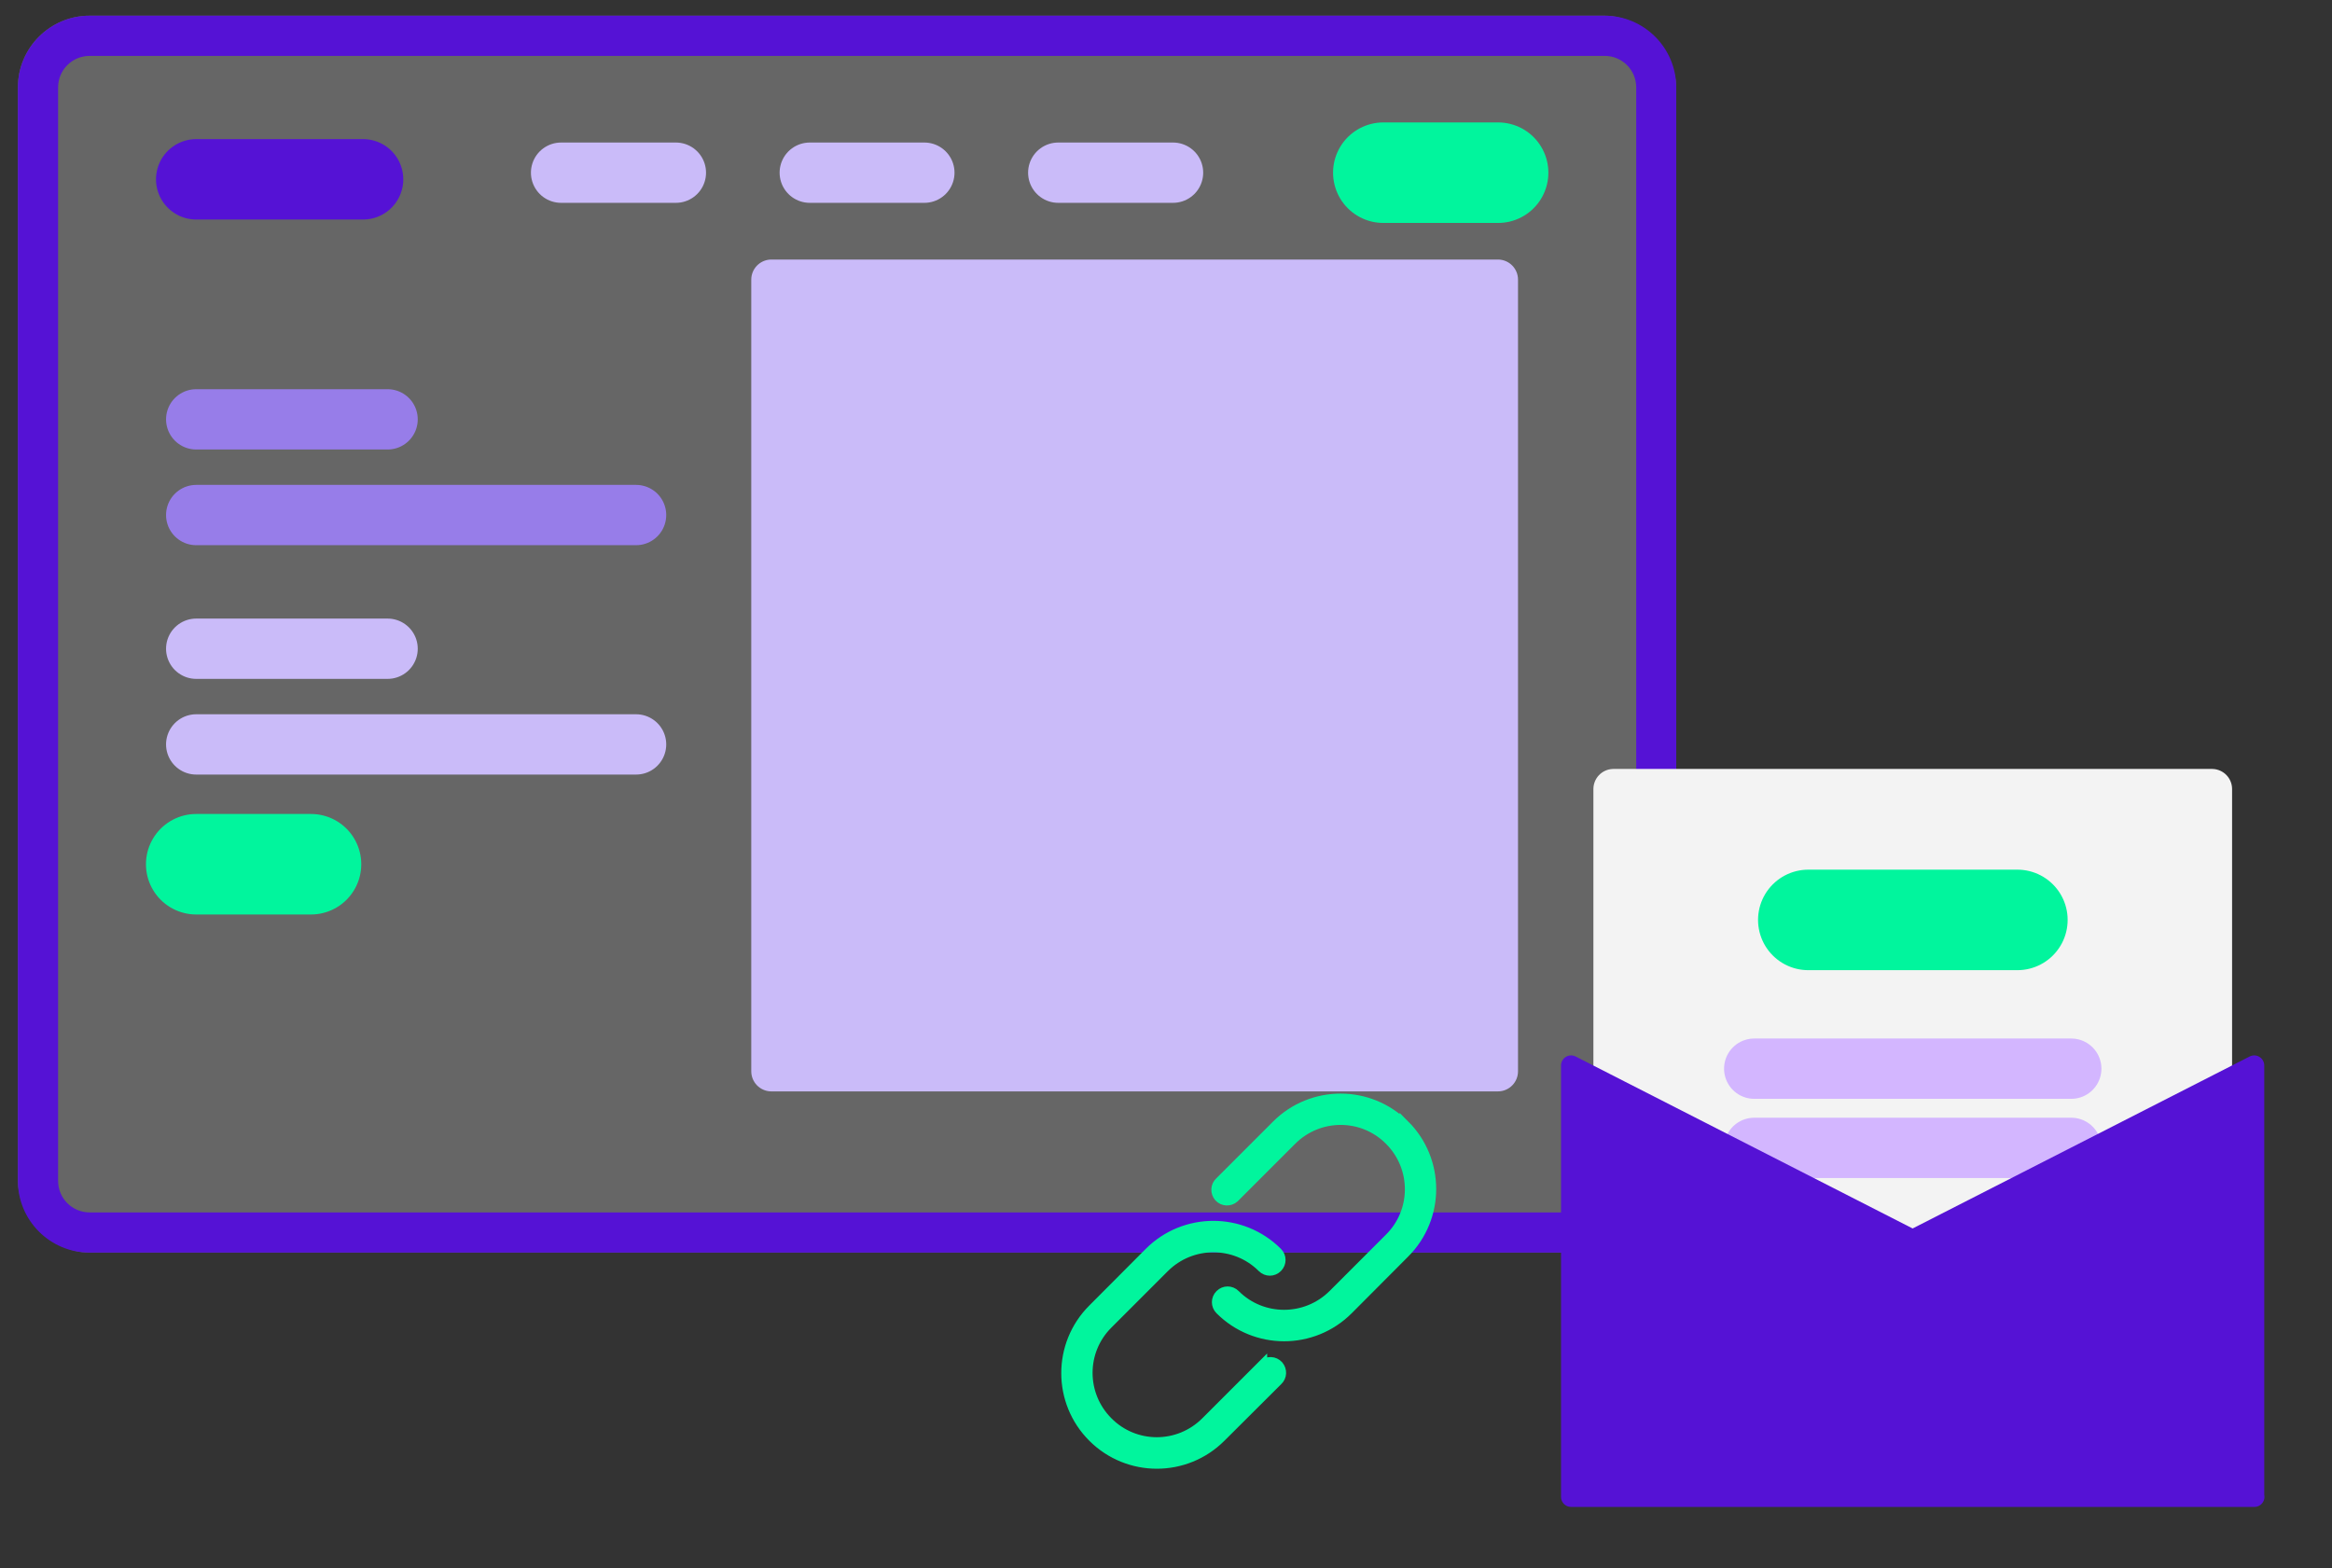<?xml version="1.0" encoding="UTF-8"?><svg id="Layer_1" xmlns="http://www.w3.org/2000/svg" viewBox="0 0 116 78"><rect x="0" y="0" width="116" height="78" fill="#333333" stroke="none"/><g style="opacity:.25;"><rect x=".89" y=".78" width="82.49" height="61.53" rx="3.57" ry="3.57" style="fill:#fff;"/></g><path d="M79.82,2.78c.87,0,1.57.7,1.57,1.57v54.39c0,.87-.7,1.57-1.57,1.57H4.46c-.87,0-1.57-.7-1.57-1.57V4.35c0-.87.7-1.57,1.57-1.57h75.35M79.82.78H4.46C2.49.78.89,2.38.89,4.35v54.39c0,1.97,1.6,3.57,3.57,3.57h75.35c1.97,0,3.57-1.6,3.57-3.57V4.35c0-1.97-1.6-3.57-3.57-3.57h0Z" style="fill:#5512d5;"/><line x1="52.64" y1="8.59" x2="58.35" y2="8.59" style="fill:none; stroke:#cabbf9; stroke-linecap:round; stroke-miterlimit:10; stroke-width:3px;"/><line x1="68.81" y1="8.59" x2="74.52" y2="8.59" style="fill:none; stroke:#01f59d; stroke-linecap:round; stroke-miterlimit:10; stroke-width:5px;"/><line x1="9.76" y1="42.99" x2="15.47" y2="42.99" style="fill:none; stroke:#01f59d; stroke-linecap:round; stroke-miterlimit:10; stroke-width:5px;"/><line x1="40.28" y1="8.59" x2="45.98" y2="8.59" style="fill:none; stroke:#cabbf9; stroke-linecap:round; stroke-miterlimit:10; stroke-width:3px;"/><line x1="27.91" y1="8.59" x2="33.62" y2="8.59" style="fill:none; stroke:#cabbf9; stroke-linecap:round; stroke-miterlimit:10; stroke-width:3px;"/><line x1="9.76" y1="8.92" x2="18.06" y2="8.92" style="fill:none; stroke:#5512d5; stroke-linecap:round; stroke-miterlimit:10; stroke-width:4px;"/><rect x="38.37" y="13.91" width="36.14" height="39.38" style="fill:#cabbf9; stroke:#cabbf9; stroke-linecap:round; stroke-linejoin:round; stroke-width:2px;"/><line x1="9.76" y1="20.86" x2="19.28" y2="20.86" style="fill:none; stroke:#977de9; stroke-linecap:round; stroke-miterlimit:10; stroke-width:3px;"/><line x1="9.76" y1="25.62" x2="31.64" y2="25.62" style="fill:none; stroke:#977de9; stroke-linecap:round; stroke-miterlimit:10; stroke-width:3px;"/><line x1="9.76" y1="32.27" x2="19.28" y2="32.27" style="fill:none; stroke:#cabbf9; stroke-linecap:round; stroke-miterlimit:10; stroke-width:3px;"/><line x1="9.76" y1="37.03" x2="31.64" y2="37.03" style="fill:none; stroke:#cabbf9; stroke-linecap:round; stroke-miterlimit:10; stroke-width:3px;"/><path d="M110.03,39.25v31.36h-29.77v-31.36h29.77Z" style="fill:#f3f3f3; stroke:#f3f3f3; stroke-linecap:round; stroke-linejoin:round; stroke-width:2px;"/><path d="M87.26,57.1h15.77" style="fill:none; stroke:#d3b6ff; stroke-linecap:round; stroke-miterlimit:10; stroke-width:3px;"/><path d="M87.26,53.16h15.77" style="fill:none; stroke:#d3b6ff; stroke-linecap:round; stroke-miterlimit:10; stroke-width:3px;"/><path d="M100.35,45.76h-10.4" style="fill:none; stroke:#01f59d; stroke-linecap:round; stroke-miterlimit:10; stroke-width:5px;"/><path d="M112.14,74.46h-33.99v-21.46l16.99,8.67,16.99-8.67v21.46h0Z" style="fill:#5512d5; stroke:#5512d5; stroke-linecap:round; stroke-linejoin:round;"/><path d="M62.79,67.92l-2.81,2.81c-1.35,1.35-3.53,1.35-4.87,0-1.35-1.35-1.35-3.53,0-4.87l2.81-2.81c1.35-1.34,3.53-1.34,4.87,0,.21.21.54.21.75,0s.21-.54,0-.75c-1.76-1.76-4.61-1.76-6.37,0l-2.81,2.82c-1.76,1.76-1.76,4.61,0,6.37,1.76,1.76,4.61,1.76,6.37,0l2.82-2.81c.22-.2.23-.53.04-.75-.2-.22-.53-.23-.75-.04-.01.01-.02.02-.04.04h-.01ZM69.87,55.97c-1.76-1.76-4.61-1.76-6.37,0l-2.82,2.82c-.22.2-.23.53-.04.75.2.22.53.23.75.04.01-.01.02-.02.04-.04l2.82-2.82c1.35-1.35,3.53-1.35,4.87,0,1.35,1.35,1.35,3.53,0,4.87l-2.81,2.81c-1.35,1.34-3.53,1.34-4.87,0-.21-.21-.54-.21-.75,0s-.21.54,0,.75h0c1.76,1.76,4.61,1.76,6.37,0l2.81-2.82c1.76-1.76,1.76-4.61,0-6.37h0Z" style="fill:#01f59d; stroke:#01f59d; stroke-miterlimit:10; stroke-width:.5px;"/></svg>